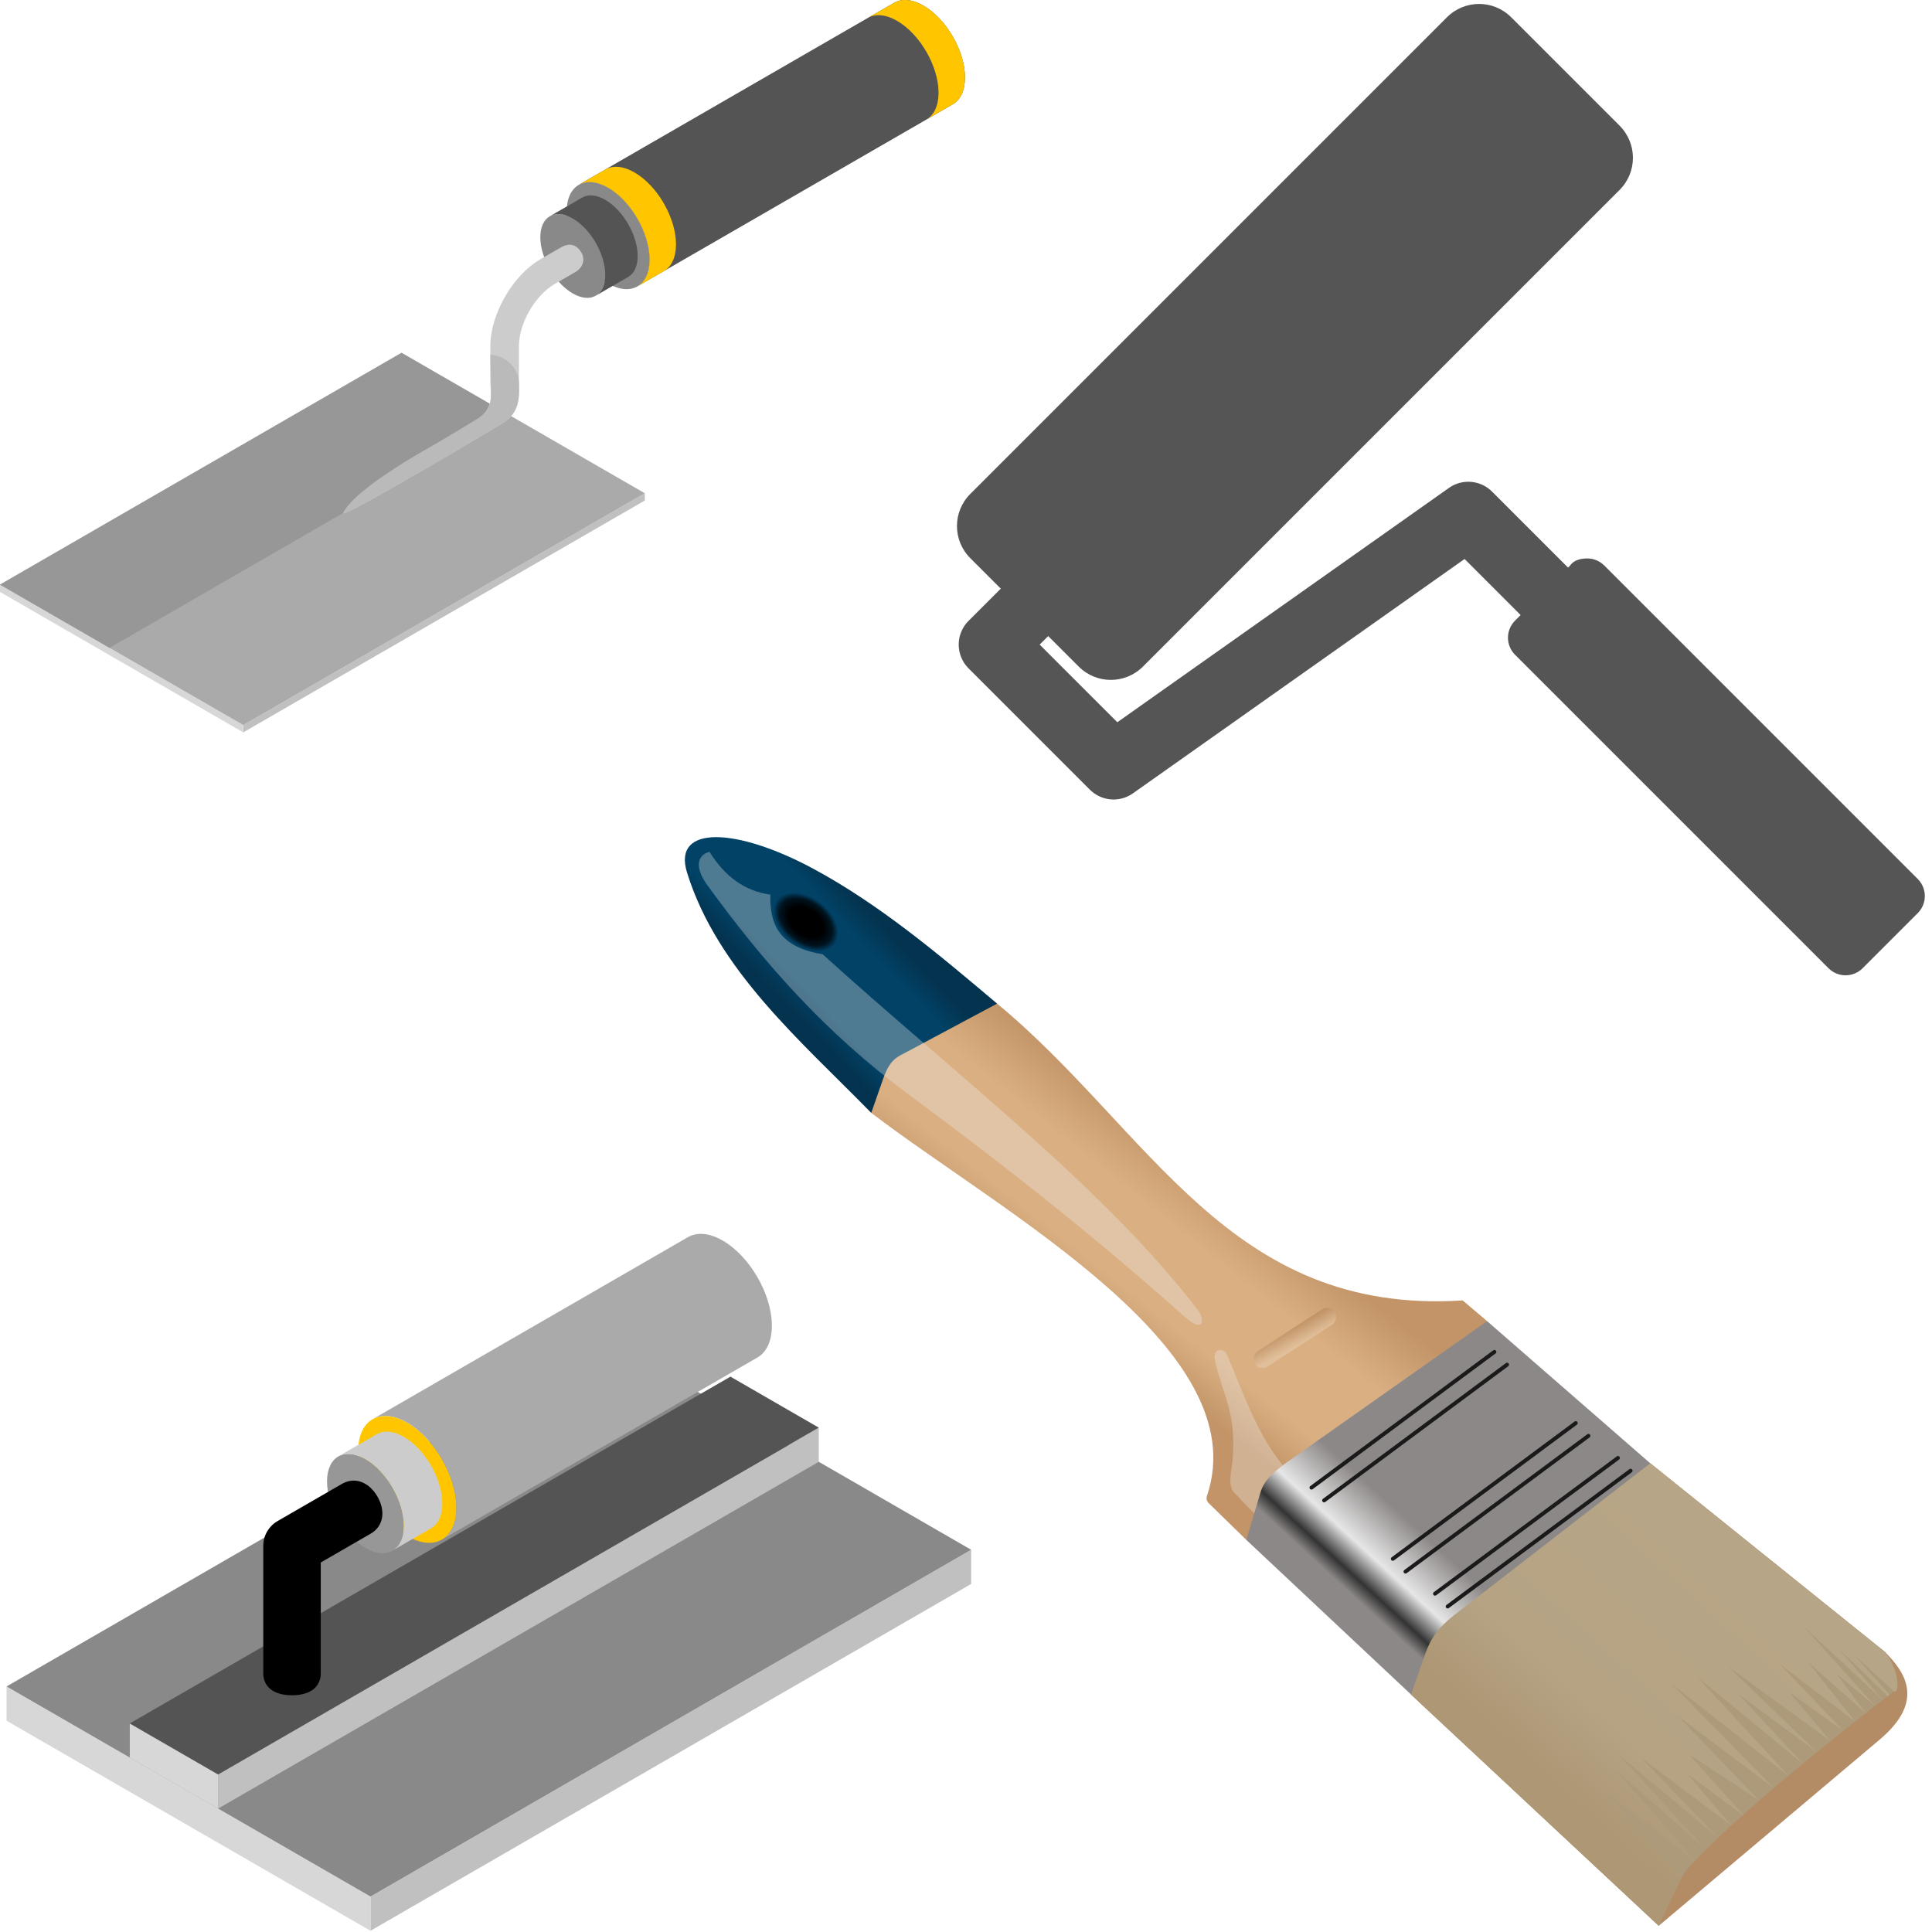 <?xml version="1.0" encoding="UTF-8"?>
<svg width="100" height="100" version="1.1" viewBox="0 0 100 100" xmlns="http://www.w3.org/2000/svg" xmlns:cc="http://creativecommons.org/ns#" xmlns:dc="http://purl.org/dc/elements/1.1/" xmlns:rdf="http://www.w3.org/1999/02/22-rdf-syntax-ns#">
 <defs>
  <style>.cls-1{fill:silver;}.cls-2{fill:#d7d7d7;}.cls-3{fill:#898989;}.cls-4{fill:#545454;}.cls-5{fill:#ffc600;}.cls-6{fill:#aaa;}.cls-7{fill:#979797;}.cls-8{fill:#ccc;}.cls-9{fill:#bababa;}</style>
  <linearGradient id="h" x1="28.697" x2="22.858" y1="48.885" y2="60.23" gradientTransform="matrix(3.397,0,0,3.397,-18.366,-150.77)" gradientUnits="userSpaceOnUse">
   <stop stop-color="#04334f" offset="0"/>
   <stop stop-color="#014266" offset=".219"/>
   <stop stop-color="#014266" offset=".806"/>
   <stop stop-color="#04334f" offset="1"/>
  </linearGradient>
  <linearGradient id="k" x1="128.63" x2="117.27" y1="80.266" y2="106.96" gradientTransform="matrix(3.397,0,0,3.397,-18.366,-150.77)" gradientUnits="userSpaceOnUse">
   <stop stop-color="#b7a587" offset="0"/>
   <stop stop-color="#b5a384" offset=".697"/>
   <stop stop-color="#ad9774" offset="1"/>
  </linearGradient>
  <linearGradient id="j" x1="90.536" x2="99.491" y1="97.45" y2="76.608" gradientTransform="matrix(3.397,0,0,3.397,-18.366,-150.77)" gradientUnits="userSpaceOnUse">
   <stop stop-color="#8c8887" offset="0"/>
   <stop stop-color="#8c8887" offset=".1"/>
   <stop stop-color="#333" offset=".17"/>
   <stop stop-color="#e6e6e6" offset=".29"/>
   <stop stop-color="#8c8887" offset=".521"/>
   <stop stop-color="#8c8887" offset="1"/>
  </linearGradient>
  <linearGradient id="g" x1="70.241" x2="63.567" y1="61.732" y2="80.752" gradientTransform="matrix(3.397,0,0,3.397,-18.366,-150.77)" gradientUnits="userSpaceOnUse">
   <stop stop-color="#c29467" offset="0"/>
   <stop stop-color="#dab083" offset=".343"/>
   <stop stop-color="#dab083" offset=".733"/>
   <stop stop-color="#c29467" offset="1"/>
  </linearGradient>
  <radialGradient id="l" cx="20.07" cy="50.141" r="3.111" gradientTransform="matrix(3.981 .715 -.007 2.791 -32.011 -134.36)" gradientUnits="userSpaceOnUse">
   <stop offset="0"/>
   <stop offset=".527"/>
   <stop stop-color="#00131f" offset=".808"/>
   <stop stop-color="#014266" offset="1"/>
  </radialGradient>
  <linearGradient id="i" x1="110.02" x2="108.17" y1="9.453" y2="9.313" gradientTransform="matrix(3.397,0,0,3.397,-106.66,-108.12)" gradientUnits="userSpaceOnUse">
   <stop stop-color="#e1bf9a" offset="0"/>
   <stop stop-color="#c29467" offset="1"/>
  </linearGradient>
 </defs>
 <title>Asset 6</title>
 <g transform="matrix(.08 0 0 .08 0 -.002)" data-name="Layer 2">
  <g data-name="Layer 1">
   <path class="cls-1" d="m157.4 469.16v4.7l259.78-150v-4.7z"/>
   <path class="cls-2" d="m157.4 469.16-157.4-90.87v4.71l157.4 90.88z"/>
   <path class="cls-3" d="m393.43 121.47c14.82 8.55 26.84 29.37 26.84 46.47s-12 24.05-26.84 15.5-26.83-29.38-26.83-46.44 12.02-24.08 26.83-15.53z"/>
   <path class="cls-4" d="m374.46 119.59 204.05-117.8c4.86-2.81 11.57-2.41 19 1.87 14.81 8.55 26.84 29.38 26.84 46.48 0 8.53-3 14.53-7.84 17.35l-177.24 102.31-26.83 15.49c4.83-2.81 7.83-8.81 7.83-17.35 0-17.1-12-37.92-26.84-46.47-7.43-4.28-14.11-4.68-18.97-1.88z"/>
   <path class="cls-5" d="m374.46 119.59 17.08-9.85c4.86-2.81 11.56-2.41 19 1.87 14.81 8.55 26.83 29.38 26.83 46.48 0 8.53-3 14.53-7.83 17.34l9.76-5.63-26.83 15.49c4.83-2.81 7.83-8.81 7.83-17.35 0-17.1-12-37.92-26.84-46.47-7.46-4.28-14.14-4.68-19-1.88z"/>
   <path class="cls-5" d="m561.44 11.65 17.07-9.86c4.86-2.81 11.57-2.4 19 1.87 14.81 8.55 26.84 29.38 26.84 46.48 0 8.53-3 14.53-7.84 17.35l9.76-5.64-26.86 15.49c4.84-2.81 7.83-8.81 7.83-17.34 0-17.1-12-37.93-26.83-46.48-7.41-4.28-14.12-4.68-19-1.87z"/>
   <path class="cls-3" d="m370.58 141.41c11.59 6.69 21 23 21 36.36s-9.4 18.8-21 12.12-21-23-21-36.36 9.42-18.81 21-12.12z"/>
   <path class="cls-6" d="m259.78 228.31-259.78 149.98 157.4 90.87 259.78-150z"/>
   <path class="cls-7" d="M 259.78,228.31 0,378.29 70.86,419.2 330.64,269.2 Z"/>
   <path class="cls-8" d="m362.85 160.14-13.09 7.56c-18 10.37-32.52 35.59-32.52 56.33v23.21c0 7.15 2.67 15.79-7 23-10.53 7.82-14.32 9.62-35.83 21.39-12.65 6.92-47 28.92-52.32 40.29-2.17 4.61 93.15-52 102.66-57.75 12.26-7.45 11-16.89 11-26.9v-23.27c0-14.84 10.42-32.9 23.28-40.32l13.08-7.55c6-3.46 6.28-9.2 3.93-12.94-2.95-4.68-7.2-6.48-13.19-3.05z"/>
   <path class="cls-9" d="m335.73 247.24c-0.27-9.57-9.66-17.81-18.49-17.61 0.24 30.57 2.67 33.4-7 40.58-12.68 7.6-17.85 10.9-43.46 25.85-12.45 7.27-39.36 24.46-44.69 35.83-2.17 4.61 93.15-52 102.66-57.75 12.26-7.45 11.18-19.1 11-26.9z"/>
   <path class="cls-4" d="m355.74 139.94 21-12.12c3.8-2.19 9-1.88 14.84 1.47 11.58 6.69 21 23 21 36.36 0 6.67-2.34 11.37-6.13 13.57l-21 12.12c3.79-2.19 6.13-6.89 6.13-13.56 0-13.38-9.41-29.67-21-36.36-5.79-3.36-11.04-3.67-14.84-1.48z"/>
  </g>
 </g>
 <g transform="matrix(.09 0 0 .09 .339 63.864)" data-name="Layer 2">
  <g data-name="Layer 1">
   <path class="cls-1" d="m209.31 381.15v19.65l345.45-199.45v-19.65z"/>
   <path class="cls-2" d="M 209.31,381.15 0,260.3 V 280 l 209.31,120.8 z"/>
   <path class="cls-3" d="M 345.45,60.85 0,260.3 209.31,381.14 554.76,181.69 Z"/>
   <path class="cls-1" d="m121.67 310.89v19.65l345.45-199.44v-19.65z"/>
   <path class="cls-2" d="m121.67 310.89-50.8-29.33v19.65l50.8 29.33z"/>
   <path class="cls-4" d="m416.32 82.12-345.45 199.44 50.8 29.33 345.45-199.44z"/>
   <path class="cls-5" d="m230.46 108.59c15.59 9 28.25 30.92 28.25 48.93s-12.66 25.31-28.25 16.31-28.25-30.93-28.25-48.93 12.66-25.31 28.25-16.31z"/>
   <path class="cls-6" d="m210.49 106.62 181.41-104.74c5.11-2.95 12.17-2.53 20 2 15.59 9 28.25 30.93 28.25 48.93 0 9-3.15 15.3-8.25 18.26l-153.19 88.4-28.24 16.31c5.09-3 8.24-9.28 8.24-18.26 0-18-12.66-39.93-28.25-48.93-7.8-4.5-14.86-4.93-20-2z"/>
   <path class="cls-7" d="m206.4 129.58c12.2 7 22.1 24.19 22.1 38.28s-9.9 19.8-22.1 12.76-22.09-24.2-22.09-38.28 9.9-19.8 22.09-12.76z"/>
   <path class="cls-8" d="m190.78 128 22.1-12.76c4-2.31 9.52-2 15.62 1.54 12.2 7 22.1 24.19 22.1 38.28 0 7-2.46 12-6.45 14.28l-22.1 12.76c4-2.32 6.45-7.26 6.45-14.29 0-14.08-9.9-31.23-22.1-38.27-6.1-3.48-11.62-3.81-15.62-1.54z"/>
   <path d="m192.77 143.87-36.86 21.29a16.52 16.52 0 0 0-8.27 14.32v73c0 9.12 7.41 12.88 16.54 12.88s16.53-3.76 16.53-12.88v-63.48l28.6-16.51c7.9-4.56 8.53-13.48 4-21.38s-12.63-11.8-20.54-7.24z"/>
  </g>
 </g>
 <g transform="matrix(.14 .049 -.049 .14 36.037 42.601)">
  <path d="m119.91 24.789c-25.083-9.582-50.172-19.128-76.151-23.246-29.976-4.752-51.542 1.739-41.081 15.831 21.266 28.648 56.827 42.289 88.375 57.915z" color="#000000" fill="url(#h)"/>
  <path d="m487.23 136.04c7.796 3.897 19.246 10.756 8.199 29.445l-51.276 86.75-108.26-47.612 52.146-103.73z" color="#000000" fill="#b38b65"/>
  <path d="m388.04 100.9 99.191 35.142c4.94 4.459 9.224 8.707 7.369 11.903 0 0-34.72 52.348-47.045 81.053-0.689 1.604-1.135 3.313-1.474 5.026-1.185 5.989-1.927 18.213-1.927 18.213l-108.26-47.612-25.506-45.345z" color="#000000" fill="#ac9a7a"/>
  <path d="m388.04 100.9 99.191 35.142c7.564 5.115 9.254 12.374 7.369 11.903l-17.626-7.571 16.592 9.141-0.472 0.721-21.795-10.13 20.583 11.986-34.434-15.098 32.598 17.929-16.494-6.267 14.279 9.708-24.779-10.097 22.239 14.077-31.435-10.255 28.622 14.703-22.333-6.539 19.3 11.387-42.564-12.879 39.363 18.056-32.536-10.061 29.22 15.496-44.829-16.439 41.451 22.063-49.137-16.837 45.749 22.58-39.967-12.685 36.623 18.476-28.644-7.188 25.679 14.091-23.598-7.296 20.215 11.841-37.743-11.969 34.845 17.485-42.189-15.746 39.544 21.031-38.939-15.805 36.601 20.788-37.014-12.167 34.503 19.549-1.927 18.213-108.26-47.612-25.506-45.345z" color="#000000" fill="url(#k)"/>
  <path d="m263.79 172.68 72.096 31.941v-15.304c0-5.603 1.559-10.408 5.101-15.871l47.045-72.551-70.135-28.013-68.166 64.288z" color="#000000" fill="url(#j)"/>
  <path d="m119.91 24.789-25.39 27.63c-3.063 3.063-3.467 6.19-3.467 10.445v12.425c54.907 17.869 154.04 33.357 154.72 87.321 0.016 1.285 0.706 1.989 1.312 2.272l16.714 7.8-0.802-17.234c-0.239-5.147 2.604-9.337 6.814-15.23l48.095-67.333-10.421-4.008c-75.333 31.883-122.24-19.909-187.57-44.087z" color="#000000" fill="url(#g)"/>
  <path d="m234.51 113.04c-1.735-0.285-3.435 1.208-1.778 4.014 5.902 9.997 12.725 13.73 17.285 30.608 0.848 3.138 1.167 9.292 4.288 10.837 4.08 2.019 4.892 2.576 9.039 4.54l-0.356-7.593c-0.186-4 1.521-7.446 4.253-11.539-12.354-7.497-21.318-19.259-31.113-29.971-0.463-0.507-1.041-0.801-1.619-0.896z" color="#000000" fill="#ececec" fill-opacity=".327"/>
  <path d="m48.511 11.328c-6.501-1.125-13.415 0.977-13.199 6.614 0.213 5.56 7.064 9.76 11.734 10.709 4.94 1.004 12.536-0.558 12.783-6.21 0.248-5.689-6.536-10.285-11.317-11.113z" color="#000000" fill="url(#l)"/>
  <path d="m7.708 7.94c8.043 6.55 16.362 8.818 24.94 7.085 3.066 9.393 8.576 16.394 24.089 13.603 56.59 23.959 119.6 44.341 164.66 73.968 3.52 2.314 4.808 7.205-3.684 3.684-37.069-15.368-75.634-28.744-116.48-41.377-34.337-10.62-62.937-26.641-90.503-45.794-6.886-4.784-6.252-9.062-3.02-11.17z" color="#000000" fill="#ececec" fill-opacity=".327"/>
  <rect transform="matrix(.792 .611 -.611 .792 0 0)" x="261.26" y="-93.697" width="6.377" height="33.315" rx="3.188" ry="3.188" color="#000000" fill="url(#i)"/>
  <g fill="none" stroke="#1a1a1a" stroke-linecap="round" stroke-linejoin="round" stroke-width="1.359">
   <path d="m323.85 82.173-44.604 65.799" color="#000000"/>
   <path d="m329.49 84.919-44.604 65.799" color="#000000"/>
   <path d="m358.86 96.236-44.604 65.799" color="#000000"/>
   <path d="m364.5 98.983-44.604 65.799" color="#000000"/>
   <path d="m376.77 102.86-44.604 65.799" color="#000000"/>
   <path d="m382.41 105.61-44.604 65.799" color="#000000"/>
  </g>
 </g>
 <g transform="matrix(.124 0 0 .124 44.438 -76.863)">
  <path transform="translate(0,552.36)" d="m259.02 69.146c-4.851 1e-6 -9.702 1.859-13.42 5.576l-198.94 198.94c-7.435 7.435-7.437 19.405-2e-3 26.84l45.229 45.23c7.435 7.435 19.409 7.435 26.844 0l198.94-198.94c7.435-7.435 7.433-19.407-2e-3 -26.842l-45.228-45.229c-3.718-3.718-8.569-5.576-13.42-5.576zm45.141 231.46c-2.58 0-5.598 0.632-7.137 2.967l-6.582 6.582-16.395 16.394c-3.954 3.954-3.954 10.321 0 14.275l130.82 130.82c3.954 3.954 10.321 3.954 14.275 0l22.977-22.977c3.954-3.954 3.954-10.321 0-14.275l-130.82-130.82c-1.977-1.977-4.559-2.967-7.139-2.967z" fill="#555"/>
  <path d="m69.265 875.48-13.455 13.455 50.649 50.649 148.07-104.63 62.051 62.051" fill="none" stroke="#555" stroke-linecap="round" stroke-linejoin="round" stroke-width="28"/>
 </g>
</svg>
